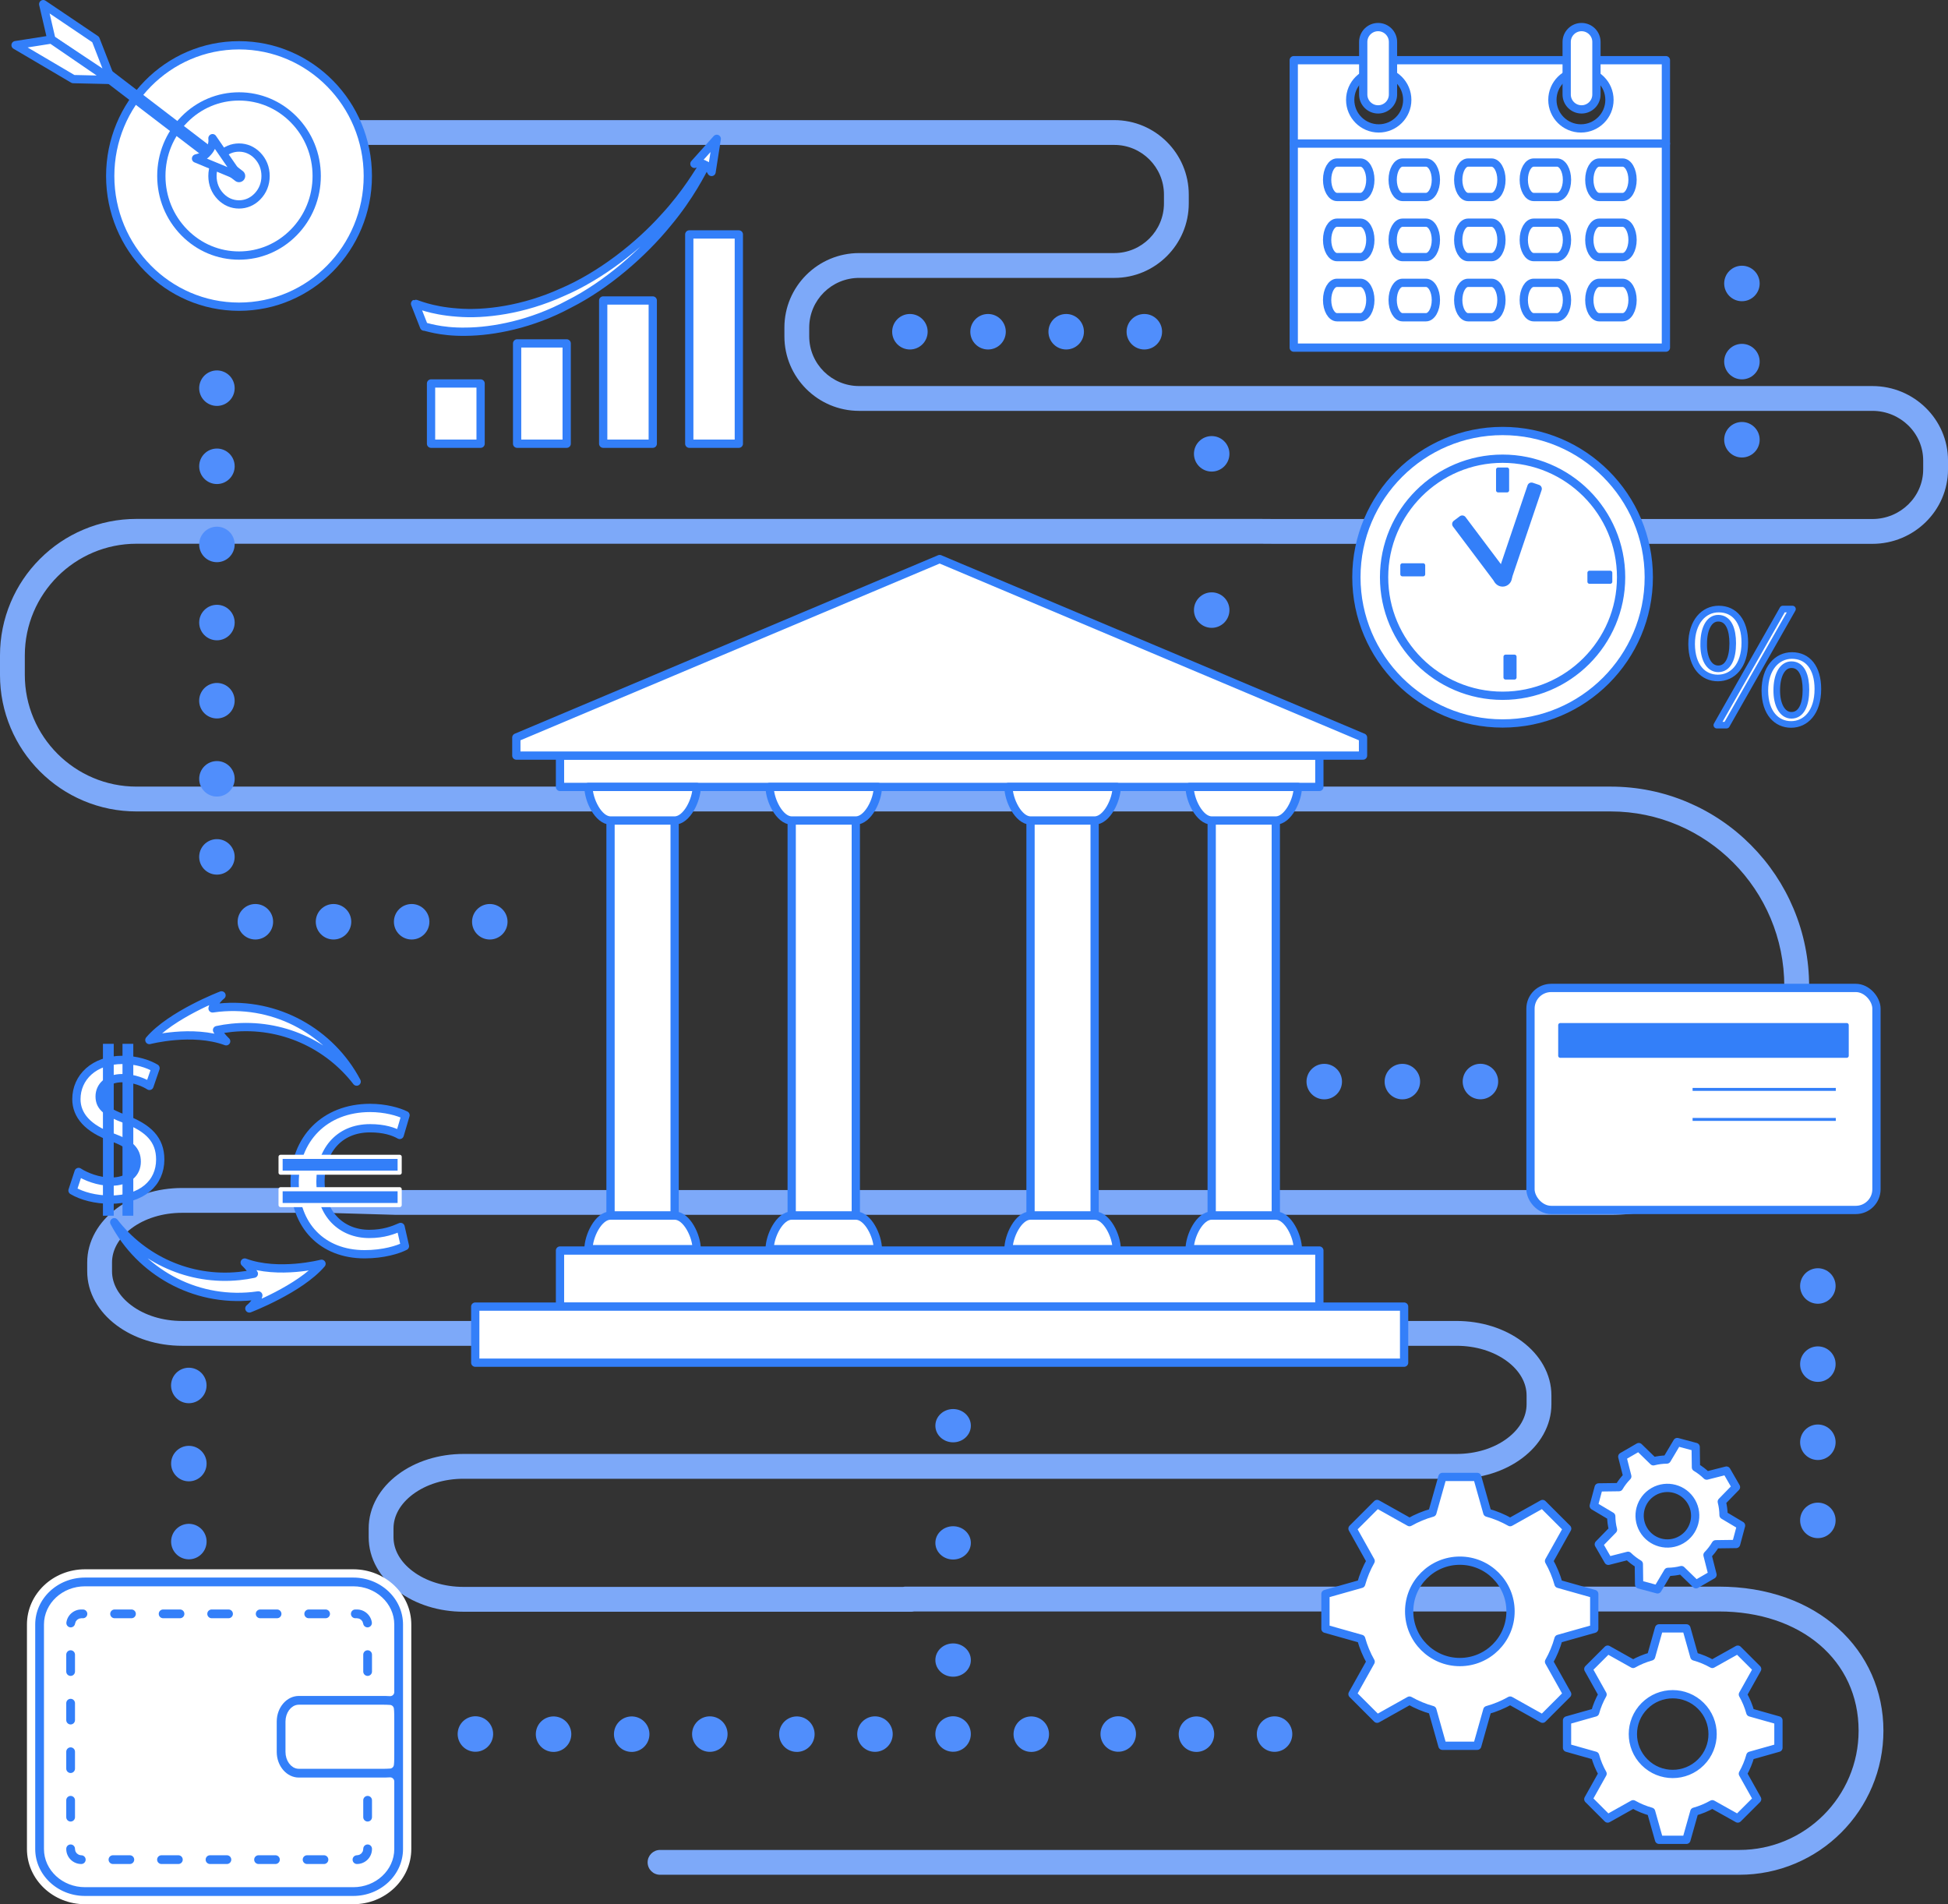 <?xml version="1.0" encoding="UTF-8"?>
<svg xmlns="http://www.w3.org/2000/svg" id="Layer_1" data-name="Layer 1" viewBox="0 0 4710 4603.12">
  <rect x="0" y="0" width="4710" height="4603.12" fill="#333333" stroke="none"/>
  <defs>
    <style>
      .cls-1, .cls-2, .cls-3, .cls-4 {
        fill: #337ff9;
      }

      .cls-1, .cls-3 {
        stroke-width: 10px;
      }

      .cls-1, .cls-3, .cls-4, .cls-5, .cls-6, .cls-7 {
        stroke-linecap: round;
        stroke-linejoin: round;
      }

      .cls-1, .cls-5, .cls-7 {
        stroke: #337ff9;
      }

      .cls-8, .cls-5, .cls-6, .cls-7 {
        fill: #fff;
      }

      .cls-9 {
        fill: #7da9f9;
      }

      .cls-10 {
        fill: #508efc;
      }

      .cls-3, .cls-4, .cls-6 {
        stroke: #fff;
      }

      .cls-4, .cls-5, .cls-6 {
        stroke-width: 20px;
      }

      .cls-7 {
        stroke-width: 16px;
      }
    </style>
  </defs>
  <rect class="cls-8" x="105.82" y="3822.77" width="847.97" height="751.08" rx="104.16" ry="104.16"></rect>
  <path class="cls-9" d="m4205.6,4531.95H1595.86c-16.57,0-30-13.43-30-30s13.43-30,30-30h2609.74c158.95,0,288.26-129.31,288.26-288.26,0-169.72-139.1-288.26-338.26-288.26h-1945.41c-2.04.44-4.16.67-6.33.67h-1082.89c-59.76,0-116.27-17.75-159.13-49.97-21.66-16.29-38.78-35.46-50.88-56.97-12.96-23.04-19.53-47.64-19.53-73.12v-21.31c0-25.47,6.57-50.07,19.53-73.12,12.1-21.51,29.22-40.68,50.88-56.97,42.85-32.23,99.37-49.97,159.13-49.97h2400.58c46.84,0,90.54-13.47,123.06-37.93,29.97-22.54,46.47-51.71,46.47-82.13v-21.31c0-30.43-16.5-59.59-46.47-82.13-32.52-24.46-76.23-37.93-123.06-37.93H440.4c-59.76,0-116.27-17.75-159.13-49.97-21.66-16.29-38.78-35.46-50.88-56.97-12.96-23.05-19.53-47.65-19.53-73.12v-21.31c0-25.47,6.57-50.07,19.53-73.12,12.1-21.51,29.22-40.68,50.88-56.97,42.85-32.23,99.37-49.98,159.13-49.98h347.46c.29,0,.58,0,.87.01l169.45,4.9h2936.02c231.59,0,420-189.66,420-422.79v-69.62c0-233.12-188.41-422.79-420-422.79H330c-44.54,0-87.76-8.73-128.46-25.95-39.3-16.62-74.59-40.41-104.89-70.71-30.3-30.3-54.09-65.59-70.71-104.89-17.22-40.7-25.95-83.92-25.95-128.46v-47.1c0-44.54,8.73-87.76,25.95-128.46,16.62-39.3,40.41-74.59,70.71-104.89,30.3-30.3,65.59-54.09,104.89-70.71,40.7-17.22,83.92-25.95,128.46-25.95h2716.29c.06,0,.13,0,.2,0l37.47.24h1443.15c67.77,0,122.9-53.86,122.9-120.06v-21.31c0-66.2-55.13-120.06-122.9-120.06h-2449.87c-99.62,0-180.66-80.77-180.66-180.06v-21.31c0-99.29,81.05-180.06,180.66-180.06h616.99c66.2,0,120.06-53.86,120.06-120.06v-21.31c0-66.2-53.86-120.06-120.06-120.06H351.49c-16.57,0-30-13.43-30-30s13.43-30,30-30h2342.74c99.29,0,180.06,80.77,180.06,180.06v21.31c0,99.29-80.77,180.06-180.06,180.06h-616.99c-66.53,0-120.66,53.86-120.66,120.06v21.31c0,66.2,54.13,120.06,120.66,120.06h2449.87c100.85,0,182.9,80.77,182.9,180.06v21.31c0,99.29-82.05,180.06-182.9,180.06h-1443.24c-.06,0-.13,0-.19,0l-37.47-.24H330c-148.88,0-270,121.12-270,270v47.1c0,148.88,121.12,270,270,270h3564.19c64.81,0,127.69,12.78,186.91,37.98,57.17,24.33,108.5,59.15,152.57,103.49,44.06,44.33,78.65,95.96,102.82,153.45,25.02,59.52,37.71,122.73,37.71,187.87v69.62c0,65.14-12.69,128.35-37.71,187.87-24.17,57.49-58.76,109.11-102.82,153.45-44.07,44.34-95.4,79.16-152.57,103.49-59.21,25.2-122.1,37.98-186.91,37.98H957.74c-.29,0-.58,0-.87-.01l-169.47-4.9h-347.01c-46.84,0-90.54,13.47-123.06,37.93-29.97,22.54-46.47,51.71-46.47,82.13v21.31c0,30.43,16.51,59.59,46.47,82.13,32.52,24.46,76.23,37.93,123.06,37.93h3081.16c59.76,0,116.27,17.75,159.13,49.97,21.66,16.29,38.78,35.46,50.88,56.97,12.96,23.04,19.53,47.64,19.53,73.12v21.31c0,25.47-6.57,50.07-19.53,73.12-12.1,21.51-29.22,40.68-50.88,56.97-42.85,32.23-99.36,49.97-159.13,49.97H1120.97c-46.84,0-90.54,13.47-123.06,37.93-29.97,22.54-46.47,51.71-46.47,82.13v21.31c0,30.43,16.51,59.59,46.47,82.13,32.52,24.46,76.23,37.93,123.06,37.93h1062.56c2.04-.44,4.16-.67,6.33-.67h1965.74c58.35,0,113.15,9,162.88,26.76,48.08,17.17,90.48,42.12,126.01,74.18,70.53,63.62,109.37,151.46,109.37,247.32,0,47-9.21,92.61-27.38,135.57-17.54,41.47-42.65,78.72-74.62,110.69-31.97,31.97-69.21,57.08-110.69,74.62-42.95,18.17-88.57,27.38-135.57,27.38Z"></path>
  <circle class="cls-6" cx="3633.06" cy="1395.38" r="322.85" transform="translate(77.42 2977.66) rotate(-45)"></circle>
  <g>
    <g>
      <rect class="cls-5" x="1042.2" y="926.98" width="119.83" height="145.65"></rect>
      <rect class="cls-5" x="1250.32" y="830.13" width="119.83" height="242.5"></rect>
      <rect class="cls-5" x="1458.45" y="726.39" width="119.83" height="346.24"></rect>
      <rect class="cls-5" x="1666.57" y="566.71" width="119.83" height="505.93"></rect>
    </g>
    <path class="cls-5" d="m1679.01,396.03l.21.1c9.05-3.37,16.65-1.83,22.46.72-10.69,15.71-41.75,70.67-96.27,129.38-61.02,67.85-152.81,140.61-246.33,180.42-93.85,42.64-188.1,54.43-253.15,48.92-66.18-4.68-100.65-22.15-102.37-21.39,7.17,18.59,14.4,37.05,21.71,55.37,1.21-1.48,36.93,13.59,102.07,12.27,64.02-.6,157.47-17.6,248.32-66.71,91.11-45.74,179.63-123.6,238.1-195.5,54.87-65.42,84.43-125.81,92.23-140.63,5.2,2.81,8.56,5.7,14.3,16.61l.2.09,12.55-80.04-54.04,60.37Z"></path>
  </g>
  <g>
    <path class="cls-5" d="m4027.93,145.5h-899.82v201.55h899.82v-201.55Zm-694.36,164.93c-38.1,0-68.99-30.89-68.99-68.99s30.89-68.99,68.99-68.99,68.99,30.89,68.99,68.99-30.89,68.99-68.99,68.99Zm488.9,0c-38.1,0-68.99-30.89-68.99-68.99s30.89-68.99,68.99-68.99,68.99,30.89,68.99,68.99-30.89,68.99-68.99,68.99Z"></path>
    <rect class="cls-5" x="3128.11" y="347.05" width="899.82" height="493.27"></rect>
    <g>
      <path class="cls-5" d="m3368.06,228.45c0,19.88-16.11,35.99-35.99,35.99h0c-19.88,0-35.99-16.11-35.99-35.99v-127c0-19.88,16.11-35.99,35.99-35.99h0c19.88,0,35.99,16.11,35.99,35.99v127Z"></path>
      <path class="cls-5" d="m3859.97,228.45c0,19.88-16.12,35.99-35.99,35.99h0c-19.88,0-35.99-16.11-35.99-35.99v-127c0-19.88,16.12-35.99,35.99-35.99h0c19.88,0,35.99,16.11,35.99,35.99v127Z"></path>
    </g>
    <g>
      <g>
        <path class="cls-5" d="m3313.29,434.56c0,22.99-10.71,41.62-23.92,41.62h-56.66c-13.21,0-23.92-18.64-23.92-41.62h0c0-22.99,10.71-41.62,23.92-41.62h56.66c13.21,0,23.92,18.64,23.92,41.62h0Z"></path>
        <path class="cls-5" d="m3471.78,434.56c0,22.99-10.71,41.62-23.92,41.62h-56.66c-13.21,0-23.92-18.64-23.92-41.62h0c0-22.99,10.71-41.62,23.92-41.62h56.66c13.21,0,23.92,18.64,23.92,41.62h0Z"></path>
        <path class="cls-5" d="m3630.28,434.56c0,22.99-10.71,41.62-23.92,41.62h-56.66c-13.21,0-23.92-18.64-23.92-41.62h0c0-22.99,10.71-41.62,23.92-41.62h56.66c13.21,0,23.92,18.64,23.92,41.62h0Z"></path>
        <path class="cls-5" d="m3788.77,434.56c0,22.99-10.71,41.62-23.92,41.62h-56.66c-13.21,0-23.92-18.64-23.92-41.62h0c0-22.99,10.71-41.62,23.92-41.62h56.66c13.21,0,23.92,18.64,23.92,41.62h0Z"></path>
        <path class="cls-5" d="m3947.27,434.56c0,22.99-10.71,41.62-23.92,41.62h-56.66c-13.21,0-23.92-18.64-23.92-41.62h0c0-22.99,10.71-41.62,23.92-41.62h56.66c13.21,0,23.92,18.64,23.92,41.62h0Z"></path>
      </g>
      <g>
        <path class="cls-5" d="m3313.29,579.92c0,22.99-10.71,41.62-23.92,41.62h-56.66c-13.21,0-23.92-18.64-23.92-41.62h0c0-22.99,10.71-41.62,23.92-41.62h56.66c13.21,0,23.92,18.64,23.92,41.62h0Z"></path>
        <path class="cls-5" d="m3471.78,579.92c0,22.99-10.71,41.62-23.92,41.62h-56.66c-13.21,0-23.92-18.64-23.92-41.62h0c0-22.99,10.71-41.62,23.92-41.62h56.66c13.21,0,23.92,18.64,23.92,41.62h0Z"></path>
        <path class="cls-5" d="m3630.28,579.92c0,22.99-10.71,41.62-23.92,41.62h-56.66c-13.21,0-23.92-18.64-23.92-41.62h0c0-22.99,10.71-41.62,23.92-41.62h56.66c13.21,0,23.92,18.64,23.92,41.62h0Z"></path>
        <path class="cls-5" d="m3788.77,579.92c0,22.99-10.71,41.62-23.92,41.62h-56.66c-13.21,0-23.92-18.64-23.92-41.62h0c0-22.99,10.71-41.62,23.92-41.62h56.66c13.21,0,23.92,18.64,23.92,41.62h0Z"></path>
        <path class="cls-5" d="m3947.27,579.92c0,22.99-10.71,41.62-23.92,41.62h-56.66c-13.21,0-23.92-18.64-23.92-41.62h0c0-22.99,10.71-41.62,23.92-41.62h56.66c13.21,0,23.92,18.64,23.92,41.62h0Z"></path>
      </g>
      <g>
        <path class="cls-5" d="m3313.29,725.29c0,22.99-10.71,41.62-23.92,41.62h-56.66c-13.21,0-23.92-18.64-23.92-41.62h0c0-22.99,10.71-41.62,23.92-41.62h56.66c13.21,0,23.92,18.64,23.92,41.62h0Z"></path>
        <path class="cls-5" d="m3471.78,725.29c0,22.99-10.71,41.62-23.92,41.62h-56.66c-13.21,0-23.92-18.64-23.92-41.62h0c0-22.99,10.71-41.62,23.92-41.62h56.66c13.21,0,23.92,18.64,23.92,41.62h0Z"></path>
        <path class="cls-5" d="m3630.28,725.29c0,22.99-10.71,41.62-23.92,41.62h-56.66c-13.21,0-23.92-18.64-23.92-41.62h0c0-22.99,10.71-41.62,23.92-41.62h56.66c13.21,0,23.92,18.64,23.92,41.62h0Z"></path>
        <path class="cls-5" d="m3788.77,725.29c0,22.99-10.71,41.62-23.92,41.62h-56.66c-13.21,0-23.92-18.64-23.92-41.62h0c0-22.99,10.71-41.62,23.92-41.62h56.66c13.21,0,23.92,18.64,23.92,41.62h0Z"></path>
        <path class="cls-5" d="m3947.27,725.29c0,22.99-10.71,41.62-23.92,41.62h-56.66c-13.21,0-23.92-18.64-23.92-41.62h0c0-22.99,10.71-41.62,23.92-41.62h56.66c13.21,0,23.92,18.64,23.92,41.62h0Z"></path>
      </g>
    </g>
  </g>
  <g>
    <rect class="cls-5" x="1354" y="1826.5" width="1836.03" height="75.74"></rect>
    <rect class="cls-5" x="1354" y="3022.96" width="1836.03" height="135.55"></rect>
    <rect class="cls-5" x="1149.09" y="3158.51" width="2245.85" height="135.54"></rect>
    <polygon class="cls-5" points="2272.01 1351.43 1248.43 1782.9 1248.43 1826.5 3295.6 1826.5 3295.6 1782.9 2272.01 1351.43"></polygon>
    <g>
      <rect class="cls-5" x="1476.18" y="1983.41" width="155" height="955.04"></rect>
      <path class="cls-5" d="m1476.18,1983.41h155c29.45,0,53.32-49.83,53.32-81.17h-261.65c0,31.34,23.87,81.17,53.32,81.17Z"></path>
      <path class="cls-5" d="m1631.18,2938.45h-155c-29.45,0-53.32,49.84-53.32,81.18h261.65c0-31.34-23.87-81.18-53.32-81.18Z"></path>
    </g>
    <g>
      <rect class="cls-5" x="1914.21" y="1983.41" width="155" height="955.04"></rect>
      <path class="cls-5" d="m1914.21,1983.41h155c29.45,0,53.32-49.83,53.32-81.17h-261.65c0,31.34,23.87,81.17,53.32,81.17Z"></path>
      <path class="cls-5" d="m2069.22,2938.45h-155c-29.45,0-53.32,49.84-53.32,81.18h261.65c0-31.34-23.88-81.18-53.32-81.18Z"></path>
    </g>
    <g>
      <rect class="cls-5" x="2491.68" y="1983.41" width="155" height="955.04"></rect>
      <path class="cls-5" d="m2491.68,1983.41h155c29.45,0,53.32-49.83,53.32-81.17h-261.65c0,31.34,23.88,81.17,53.32,81.17Z"></path>
      <path class="cls-5" d="m2646.68,2938.45h-155c-29.45,0-53.32,49.84-53.32,81.18h261.65c0-31.34-23.87-81.18-53.32-81.18Z"></path>
    </g>
    <g>
      <rect class="cls-5" x="2929.71" y="1983.41" width="155.01" height="955.04"></rect>
      <path class="cls-5" d="m2929.71,1983.41h155.01c29.45,0,53.32-49.83,53.32-81.17h-261.65c0,31.34,23.87,81.17,53.32,81.17Z"></path>
      <path class="cls-5" d="m3084.72,2938.45h-155.01c-29.45,0-53.32,49.84-53.32,81.18h261.65c0-31.34-23.87-81.18-53.32-81.18Z"></path>
    </g>
  </g>
  <g>
    <path class="cls-4" d="m313.93,4474.79h-40.82c-11.37,0-20.58,9.21-20.58,20.58s9.22,20.58,20.58,20.58h40.82c11.37,0,20.58-9.21,20.58-20.58s-9.21-20.58-20.58-20.58Z"></path>
    <path class="cls-4" d="m196.48,4474.79c-2.84,0-5.15-2.31-5.15-5.14v-.41c0-11.36-9.21-20.58-20.58-20.58s-20.58,9.21-20.58,20.58v.41c0,25.53,20.77,46.3,46.3,46.3h.1c11.37,0,20.53-9.21,20.53-20.58s-9.26-20.58-20.63-20.58Z"></path>
    <path class="cls-4" d="m200.54,3880.68h-4.06c-22.91,0-42.62,17.09-45.84,39.76-1.6,11.25,6.21,21.67,17.47,23.28.98.14,1.96.21,2.93.21,10.08,0,18.88-7.41,20.34-17.68.36-2.51,2.55-4.4,5.1-4.4h4.06c11.37,0,20.58-9.21,20.58-20.58s-9.21-20.58-20.58-20.58Z"></path>
    <path class="cls-4" d="m317.88,3880.68h-40.82c-11.36,0-20.58,9.21-20.58,20.58s9.22,20.58,20.58,20.58h40.82c11.37,0,20.58-9.21,20.58-20.58s-9.21-20.58-20.58-20.58Z"></path>
    <path class="cls-4" d="m431.27,4474.79h-40.81c-11.37,0-20.58,9.21-20.58,20.58s9.22,20.58,20.58,20.58h40.81c11.37,0,20.58-9.21,20.58-20.58s-9.21-20.58-20.58-20.58Z"></path>
    <path class="cls-4" d="m170.75,4061.25c11.37,0,20.58-9.21,20.58-20.58v-40.82c0-11.36-9.21-20.58-20.58-20.58s-20.58,9.21-20.58,20.58v40.82c0,11.37,9.21,20.58,20.58,20.58Z"></path>
    <path class="cls-4" d="m170.75,4295.94c11.37,0,20.58-9.21,20.58-20.58v-40.82c0-11.37-9.21-20.58-20.58-20.58s-20.58,9.21-20.58,20.58v40.82c0,11.37,9.21,20.58,20.58,20.58Z"></path>
    <path class="cls-4" d="m170.75,4413.29c11.37,0,20.58-9.21,20.58-20.58v-40.82c0-11.37-9.21-20.58-20.58-20.58s-20.58,9.21-20.58,20.58v40.82c0,11.37,9.21,20.58,20.58,20.58Z"></path>
    <path class="cls-4" d="m170.75,4178.59c11.37,0,20.58-9.21,20.58-20.58v-40.82c0-11.37-9.21-20.58-20.58-20.58s-20.58,9.21-20.58,20.58v40.82c0,11.37,9.21,20.58,20.58,20.58Z"></path>
    <path class="cls-4" d="m435.23,3880.68h-40.82c-11.37,0-20.58,9.21-20.58,20.58s9.22,20.58,20.58,20.58h40.82c11.37,0,20.58-9.21,20.58-20.58s-9.22-20.58-20.58-20.58Z"></path>
    <path class="cls-4" d="m859.07,3921.84h4.06c2.55,0,4.74,1.89,5.09,4.4,1.46,10.27,10.27,17.68,20.35,17.68.97,0,1.95-.07,2.93-.21,11.25-1.6,19.07-12.02,17.47-23.27-3.23-22.67-22.93-39.76-45.84-39.76h-4.06c-11.37,0-20.58,9.21-20.58,20.58s9.21,20.58,20.58,20.58Z"></path>
    <path class="cls-4" d="m787.27,3880.68h-40.82c-11.37,0-20.58,9.21-20.58,20.58s9.21,20.58,20.58,20.58h40.82c11.36,0,20.58-9.21,20.58-20.58s-9.22-20.58-20.58-20.58Z"></path>
    <path class="cls-4" d="m888.86,4448.66c-11.37,0-20.58,9.21-20.58,20.58v.4c0,2.84-2.31,5.15-5.15,5.15-11.37,0-20.63,9.21-20.63,20.58s9.17,20.58,20.53,20.58h.1c25.53,0,46.3-20.77,46.3-46.3v-.4c0-11.37-9.22-20.58-20.58-20.58Z"></path>
    <path class="cls-4" d="m888.86,4331.31c-11.37,0-20.58,9.21-20.58,20.58v40.82c0,11.37,9.21,20.58,20.58,20.58s20.58-9.21,20.58-20.58v-40.82c0-11.37-9.22-20.58-20.58-20.58Z"></path>
    <path class="cls-4" d="m888.86,3979.27c-11.37,0-20.58,9.21-20.58,20.58v40.82c0,11.37,9.21,20.58,20.58,20.58s20.58-9.21,20.58-20.58v-40.82c0-11.37-9.22-20.58-20.58-20.58Z"></path>
    <path class="cls-4" d="m665.97,4474.79h-40.82c-11.37,0-20.58,9.21-20.58,20.58s9.22,20.58,20.58,20.58h40.82c11.36,0,20.58-9.21,20.58-20.58s-9.22-20.58-20.58-20.58Z"></path>
    <path class="cls-4" d="m783.31,4474.79h-40.82c-11.37,0-20.58,9.21-20.58,20.58s9.21,20.58,20.58,20.58h40.82c11.37,0,20.58-9.21,20.58-20.58s-9.22-20.58-20.58-20.58Z"></path>
    <path class="cls-4" d="m552.57,3880.68h-40.81c-11.37,0-20.58,9.21-20.58,20.58s9.22,20.58,20.58,20.58h40.81c11.37,0,20.58-9.21,20.58-20.58s-9.22-20.58-20.58-20.58Z"></path>
    <path class="cls-4" d="m548.62,4474.79h-40.82c-11.37,0-20.58,9.21-20.58,20.58s9.21,20.58,20.58,20.58h40.82c11.37,0,20.58-9.21,20.58-20.58s-9.22-20.58-20.58-20.58Z"></path>
    <path class="cls-4" d="m669.92,3880.68h-40.82c-11.37,0-20.58,9.21-20.58,20.58s9.21,20.58,20.58,20.58h40.82c11.37,0,20.58-9.21,20.58-20.58s-9.22-20.58-20.58-20.58Z"></path>
  </g>
  <path class="cls-4" d="m854.2,3803.51H205.4c-71.82,0-130.25,55.39-130.25,123.48v542.66c0,68.09,58.43,123.48,130.25,123.48h648.8c71.82,0,130.25-55.39,130.25-123.48v-542.66c0-68.08-58.43-123.48-130.25-123.48Zm0,748.45H205.4c-49.13,0-89.09-36.93-89.09-82.32v-542.66c0-45.39,39.97-82.32,89.09-82.32h648.8c49.13,0,89.1,36.93,89.1,82.32v163.21c-6.58-.5-13.95-.51-22.27-.51h-198.5c-34.98,0-63.43,32.31-63.43,72.03v73.21c0,39.72,28.46,72.03,63.43,72.03h198.5c8.32,0,15.69-.01,22.27-.51v163.21c0,45.39-39.97,82.32-89.1,82.32Zm89.1-317.04c0,12,0,24.34-.84,30.34-4.78.53-13.53.53-21.44.53h-198.5c-12.07,0-22.27-14.13-22.27-30.87v-73.21c0-16.73,10.2-30.87,22.27-30.87h198.5c7.91,0,16.66,0,21.44.53.84,6,.84,18.34.84,30.34v73.21Z"></path>
  <g>
    <path class="cls-5" d="m4214.07,4096.15l34.48-61.58-46.79-46.79-61.58,34.48c-13.86-7.83-28.46-13.83-43.48-17.99l-19.17-67.95h-66.17l-19.17,67.95c-15.01,4.17-29.62,10.16-43.48,18l-61.58-34.49-46.79,46.79,34.48,61.58c-7.83,13.86-13.83,28.46-17.99,43.48l-67.95,19.17v66.17s67.95,19.17,67.95,19.17c4.17,15.01,10.16,29.62,17.99,43.47l-34.48,61.58,46.79,46.79,61.58-34.48c13.85,7.83,28.46,13.83,43.48,17.99l19.17,67.95h66.17l19.17-67.95c15.01-4.17,29.62-10.16,43.48-17.99l61.58,34.48,46.79-46.79-34.48-61.58c7.83-13.86,13.83-28.46,17.99-43.48l67.95-19.17v-66.17s-67.94-19.17-67.94-19.17c-4.17-15.01-10.17-29.62-17.99-43.48Zm-101.48,163.88c-37.63,37.63-98.66,37.63-136.29,0-37.63-37.63-37.63-98.65,0-136.29,37.63-37.63,98.66-37.63,136.29,0,37.64,37.63,37.64,98.65,0,136.29Z"></path>
    <path class="cls-5" d="m4065.41,3795.46l35.25,34.33,39.95-23.07-12.11-47.69c7.77-7.92,14.45-16.67,19.96-26.03l49.22-.65,11.94-44.56-42.3-25.17c-.1-10.86-1.5-21.78-4.27-32.52l34.33-35.25-23.07-39.95-47.7,12.11c-7.92-7.77-16.67-14.45-26.03-19.96l-.65-49.22-44.56-11.94-25.17,42.3c-10.86.1-21.78,1.5-32.53,4.27l-35.25-34.33-39.95,23.07,12.11,47.69c-7.77,7.92-14.45,16.67-19.96,26.03l-49.22.65-11.94,44.56,42.3,25.17c.1,10.86,1.5,21.78,4.27,32.52l-34.33,35.25,23.06,39.95,47.69-12.11c7.92,7.77,16.67,14.45,26.03,19.96l.65,49.22,44.56,11.94,25.17-42.3c10.86-.1,21.78-1.5,32.52-4.27Zm-92.04-97.91c-18.55-32.13-7.54-73.23,24.59-91.78,32.13-18.55,73.23-7.54,91.78,24.59,18.55,32.14,7.54,73.23-24.59,91.78-32.14,18.55-73.23,7.54-91.78-24.59Z"></path>
    <path class="cls-5" d="m3768.28,3961.65l86.37-24.37v-84.14l-86.37-24.36c-5.42-19.5-13.16-38.02-22.92-55.27l43.86-78.33-59.49-59.49-78.33,43.86c-17.24-9.75-35.77-17.5-55.27-22.91l-24.37-86.37h-84.13l-24.37,86.37c-19.5,5.42-38.02,13.16-55.26,22.91l-78.33-43.86-59.49,59.49,43.86,78.33c-9.75,17.24-17.5,35.77-22.91,55.27l-86.37,24.37v84.13l86.37,24.37c5.42,19.5,13.16,38.02,22.91,55.27l-43.86,78.33,59.49,59.49,78.32-43.86c17.24,9.75,35.77,17.5,55.27,22.91l24.37,86.37h84.13l24.37-86.37c19.5-5.42,38.02-13.16,55.27-22.91l78.33,43.86,59.49-59.49-43.86-78.32c9.75-17.24,17.49-35.77,22.91-55.27Zm-238.57,56.1c-67.67,0-122.54-54.86-122.54-122.54s54.86-122.54,122.54-122.54,122.54,54.86,122.54,122.54-54.86,122.54-122.54,122.54Z"></path>
  </g>
  <g>
    <g>
      <g>
        <path class="cls-5" d="m591.7,3051.99s12.15,10.88,22.07,27.07c-11.59,2.45-23.41,4.34-35.47,5.56-120.73,12.21-233.01-40.65-302.12-130.09,62.48,118.29,192.17,193.1,333.45,178.81,5.04-.51,10.03-1.15,15-1.88-2.84,10.65-9.47,21.38-21.71,31.5,0,0,122.06-46.65,174.45-107.97,0,0-103.98,27.12-185.68-3Z"></path>
        <path class="cls-5" d="m528.9,2435.78c-5.04.51-10.04,1.15-15,1.88,2.84-10.65,9.47-21.38,21.71-31.5,0,0-122.07,46.65-174.45,107.97,0,0,103.98-27.12,185.67,3,0,0-12.15-10.88-22.06-27.07,11.59-2.45,23.41-4.34,35.46-5.56,120.75-12.21,233.02,40.65,302.13,130.09-62.48-118.29-192.17-193.1-333.46-178.81Z"></path>
      </g>
      <g>
        <path class="cls-5" d="m979.09,3012.3c-16.14,8.42-51.93,19.65-97.54,19.65-102.46,0-169.13-69.48-169.13-173.34s71.58-180.36,182.46-180.36c36.49,0,68.77,9.13,85.62,17.55l-14.04,47.72c-14.73-8.42-37.89-16.14-71.57-16.14-77.9,0-120,57.55-120,128.43,0,78.6,50.52,127.02,117.89,127.02,35.09,0,58.25-9.12,75.79-16.84l10.53,46.32Z"></path>
        <g>
          <rect class="cls-3" x="678.41" y="2796.46" width="287.92" height="38.25"></rect>
          <rect class="cls-3" x="678.41" y="2874.8" width="287.92" height="38.24"></rect>
        </g>
      </g>
    </g>
    <path class="cls-5" d="m190.06,2833.06c17.39,11.38,48.16,23.41,77.6,23.41,42.82,0,62.89-21.41,62.89-48.17,0-28.09-16.73-43.48-60.21-59.54-58.2-20.74-85.63-52.85-85.63-91.65,0-52.19,42.14-95,111.72-95,32.78,0,61.55,9.36,79.62,20.07l-14.72,42.81c-12.71-8.03-36.13-18.73-66.24-18.73-34.78,0-54.18,20.07-54.18,44.15,0,26.77,19.4,38.8,61.55,54.86,56.2,21.4,84.96,49.51,84.96,97.67,0,56.87-44.15,97.01-121.09,97.01-35.46,0-68.24-8.69-90.99-22.08l14.72-44.82Z"></path>
    <rect class="cls-2" x="248.89" y="2523.25" width="26.12" height="415.57"></rect>
    <rect class="cls-2" x="296.18" y="2523.25" width="26.12" height="415.57"></rect>
  </g>
  <g>
    <g>
      <polygon class="cls-1" points="3643.89 1185.31 3643.89 1185.31 3643.89 1185.31 3622.23 1185.31 3622.23 1135.1 3622.23 1135.1 3643.89 1135.1 3643.89 1135.1 3643.89 1185.31"></polygon>
      <polygon class="cls-1" points="3661.85 1637.7 3661.85 1637.7 3640.2 1637.7 3640.2 1637.7 3640.2 1587.48 3640.2 1587.48 3661.85 1587.48 3661.85 1587.48 3661.85 1637.7"></polygon>
      <polygon class="cls-1" points="3440.95 1366.59 3440.95 1366.59 3440.95 1388.24 3440.95 1388.24 3390.74 1388.24 3390.74 1388.24 3390.74 1366.59 3390.74 1366.59 3440.95 1366.59"></polygon>
      <polygon class="cls-1" points="3893.34 1384.56 3893.34 1384.56 3893.34 1406.21 3893.34 1406.21 3843.13 1406.21 3843.13 1406.21 3843.13 1384.56 3843.13 1384.56 3893.34 1384.56"></polygon>
    </g>
    <path class="cls-5" d="m3633.06,1748.87c-194.91,0-353.49-158.58-353.49-353.49s158.58-353.49,353.49-353.49,353.48,158.57,353.48,353.49-158.57,353.49-353.48,353.49Zm0-640.02c-158,0-286.54,128.53-286.54,286.53s128.54,286.54,286.54,286.54,286.53-128.54,286.53-286.54-128.53-286.53-286.53-286.53Z"></path>
    <polygon class="cls-5" points="3636.56 1390.44 3636.56 1390.44 3622.18 1401.25 3622.18 1401.25 3521.1 1266.84 3521.1 1266.84 3535.5 1256.01 3535.5 1256.01 3636.56 1390.44"></polygon>
    <path class="cls-5" d="m3645.76,1395.38c0,7.01-5.69,12.7-12.7,12.7s-12.71-5.69-12.71-12.7,5.69-12.7,12.71-12.7,12.7,5.69,12.7,12.7Z"></path>
    <polygon class="cls-5" points="3645.56 1395.38 3630.49 1390.28 3702.88 1176.47 3717.93 1181.57 3645.56 1395.38"></polygon>
  </g>
  <path class="cls-7" d="m4218.71,1553.3c0,57.21-30.07,85.6-65.14,85.6s-63.06-27.14-63.47-81.85c0-54.28,29.65-84.77,65.56-84.77,38,0,63.06,29.23,63.06,81.01Zm-99.38,2.51c-.84,34.66,12.11,60.97,35.08,60.97,24.22,0,35.08-25.89,35.08-61.8,0-32.99-9.6-60.55-35.08-60.55-22.97,0-35.08,27.14-35.08,61.38Zm31.73,197.09l159.51-280.61h23.38l-159.51,280.61h-23.38Zm244.28-87.27c0,57.21-30.07,85.6-64.72,85.6s-63.05-27.14-63.47-81.43c0-54.7,29.65-85.19,65.56-85.19,38,0,62.64,29.23,62.64,81.01Zm-99.38,2.51c-.42,34.66,12.94,60.97,35.49,60.97,24.22,0,35.08-25.89,35.08-61.8,0-32.99-9.6-60.55-35.08-60.55-22.97,0-35.49,27.14-35.49,61.38Z"></path>
  <g>
    <ellipse class="cls-5" cx="577.91" cy="425.43" rx="311.43" ry="315.95"></ellipse>
    <path class="cls-5" d="m577.91,617.76c-49.83,0-96.78-19.78-132.18-55.7-35.88-36.4-55.64-84.92-55.64-136.64s19.76-100.24,55.64-136.64c35.41-35.92,82.35-55.7,132.18-55.7s96.78,19.78,132.18,55.7c35.88,36.4,55.64,84.92,55.64,136.64s-19.76,100.24-55.64,136.64c-35.41,35.92-82.35,55.7-132.18,55.7Z"></path>
    <path class="cls-5" d="m577.91,494.16c-16.72,0-31.98-6.52-44.15-18.87-13.12-13.31-20.06-30.56-20.06-49.86s6.94-36.55,20.06-49.86c12.17-12.34,27.43-18.87,44.15-18.87s31.98,6.52,44.15,18.87c13.12,13.32,20.06,30.56,20.06,49.86s-6.94,36.55-20.06,49.86c-12.17,12.34-27.43,18.87-44.15,18.87Z"></path>
  </g>
  <g>
    <path class="cls-2" d="m577.9,440.43c-3.18,0-6.38-1.01-9.1-3.09L155.73,121.39c-6.58-5.03-7.83-14.45-2.8-21.03,5.03-6.58,14.45-7.83,21.03-2.8l413.06,315.95c6.58,5.03,7.83,14.45,2.8,21.03-2.95,3.86-7.41,5.89-11.93,5.89Z"></path>
    <g>
      <polygon class="cls-5" points="124.32 95.49 268.45 191.21 231.22 95.49 104.46 10 124.32 95.49"></polygon>
      <polygon class="cls-5" points="124.32 95.49 267.07 193.26 177.06 191.21 37.62 109.12 124.32 95.49"></polygon>
    </g>
    <path class="cls-5" d="m503.59,366.44c-6.71,7.85-10.48,11.85-29.39,16.61l-.19.24,69.09,28.64,34.25,14.2-63.47-92.13-.2.25c1.76,14.75-4.05,25.12-10.1,32.19Z"></path>
  </g>
  <rect class="cls-5" x="3700.5" y="2388.17" width="836.51" height="536.7" rx="50" ry="50"></rect>
  <rect class="cls-1" x="3772.5" y="2478.03" width="692.53" height="74.08"></rect>
  <rect class="cls-2" x="4092.45" y="2629.89" width="346.26" height="7.13"></rect>
  <rect class="cls-2" x="4092.45" y="2702.46" width="346.26" height="7.13"></rect>
  <g>
    <g>
      <circle class="cls-10" cx="524.51" cy="938.31" r="42.9" transform="translate(-312.04 263.24) rotate(-21.89)"></circle>
      <circle class="cls-10" cx="524.51" cy="1127.19" r="42.9"></circle>
      <circle class="cls-10" cx="524.51" cy="1316.06" r="42.9" transform="translate(-452.89 290.48) rotate(-21.89)"></circle>
      <circle class="cls-10" cx="524.51" cy="1504.93" r="42.9"></circle>
      <circle class="cls-10" cx="524.51" cy="1693.81" r="42.9" transform="translate(-593.73 317.72) rotate(-21.89)"></circle>
      <circle class="cls-10" cx="524.51" cy="1882.68" r="42.9"></circle>
      <circle class="cls-10" cx="524.51" cy="2071.55" r="42.9" transform="translate(-1603.91 2262.02) rotate(-80.91)"></circle>
      <circle class="cls-10" cx="617.47" cy="2228.2" r="42.9"></circle>
      <circle class="cls-10" cx="806.4" cy="2228.2" r="42.9"></circle>
      <circle class="cls-10" cx="995.33" cy="2228.2" r="42.9"></circle>
      <circle class="cls-10" cx="1184.27" cy="2228.2" r="42.9"></circle>
    </g>
    <g>
      <circle class="cls-10" cx="456.63" cy="3349.09" r="42.9" transform="translate(-1215.82 411.77) rotate(-21.89)"></circle>
      <circle class="cls-10" cx="456.63" cy="3537.97" r="42.9"></circle>
      <circle class="cls-10" cx="456.63" cy="3726.84" r="42.9" transform="translate(-3295.54 3588.62) rotate(-80.91)"></circle>
    </g>
    <g>
      <circle class="cls-10" cx="4211.74" cy="685.25" r="42.9"></circle>
      <circle class="cls-10" cx="4211.74" cy="874.12" r="42.9" transform="translate(615.49 3234.18) rotate(-45)"></circle>
      <circle class="cls-10" cx="4211.74" cy="1063" r="42.9"></circle>
    </g>
    <g>
      <circle class="cls-10" cx="3201.87" cy="2614.59" r="42.9" transform="translate(-910.99 3029.86) rotate(-45)"></circle>
      <circle class="cls-10" cx="3390.74" cy="2614.59" r="42.9"></circle>
      <circle class="cls-10" cx="3579.61" cy="2614.59" r="42.9" transform="translate(212.54 5497.74) rotate(-76.72)"></circle>
    </g>
    <circle class="cls-10" cx="2929.71" cy="1097.05" r="42.9"></circle>
    <circle class="cls-10" cx="2929.71" cy="1474.8" r="42.9"></circle>
    <g>
      <circle class="cls-10" cx="4395.34" cy="3108.68" r="42.9" transform="translate(-855.07 1918.66) rotate(-22.5)"></circle>
      <circle class="cls-10" cx="4395.34" cy="3297.56" r="42.9"></circle>
      <circle class="cls-10" cx="4395.34" cy="3486.43" r="42.9" transform="translate(-999.62 1947.41) rotate(-22.5)"></circle>
      <circle class="cls-10" cx="4395.34" cy="3675.3" r="42.9"></circle>
    </g>
    <g>
      <g>
        <circle class="cls-10" cx="1149.46" cy="4191.89" r="42.9" transform="translate(-3194.38 4347.5) rotate(-76.72)"></circle>
        <circle class="cls-10" cx="1338.39" cy="4191.89" r="42.9" transform="translate(-3013.76 4841.53) rotate(-80.78)"></circle>
        <circle class="cls-10" cx="1527.32" cy="4191.89" r="42.9" transform="translate(-2855.09 5028.02) rotate(-80.78)"></circle>
        <circle class="cls-10" cx="1716.25" cy="4191.89" r="42.9" transform="translate(-2461.43 2441.35) rotate(-45)"></circle>
      </g>
      <g>
        <circle class="cls-10" cx="1926.64" cy="4191.89" r="42.9" transform="translate(-2519.73 5422.18) rotate(-80.78)"></circle>
        <circle class="cls-10" cx="2115.57" cy="4191.89" r="42.9" transform="translate(-2344.47 2723.71) rotate(-45)"></circle>
        <circle class="cls-10" cx="2304.5" cy="4191.89" r="42.9" transform="translate(-2304.71 5471.65) rotate(-76.72)"></circle>
        <circle class="cls-10" cx="2493.44" cy="4191.89" r="42.9" transform="translate(-2043.73 5981.66) rotate(-80.78)"></circle>
      </g>
      <circle class="cls-10" cx="2703.83" cy="4191.89" r="42.9" transform="translate(-1997.13 5860.29) rotate(-76.72)"></circle>
      <circle class="cls-10" cx="2892.76" cy="4191.89" r="42.9" transform="translate(-1708.37 6375.83) rotate(-80.78)"></circle>
      <circle class="cls-10" cx="3081.69" cy="4191.89" r="42.9" transform="translate(-2061.5 3406.86) rotate(-45)"></circle>
    </g>
    <g>
      <ellipse class="cls-10" cx="2304.5" cy="4012.93" rx="42.9" ry="40.23"></ellipse>
      <ellipse class="cls-10" cx="2304.5" cy="3729.66" rx="42.9" ry="40.23"></ellipse>
      <ellipse class="cls-10" cx="2304.5" cy="3446.38" rx="42.9" ry="40.23"></ellipse>
    </g>
    <g>
      <circle class="cls-10" cx="2200.04" cy="801.92" r="42.9"></circle>
      <circle class="cls-10" cx="2388.97" cy="801.92" r="42.9"></circle>
      <circle class="cls-10" cx="2577.9" cy="801.92" r="42.9"></circle>
      <circle class="cls-10" cx="2766.83" cy="801.92" r="42.9"></circle>
    </g>
  </g>
</svg>
